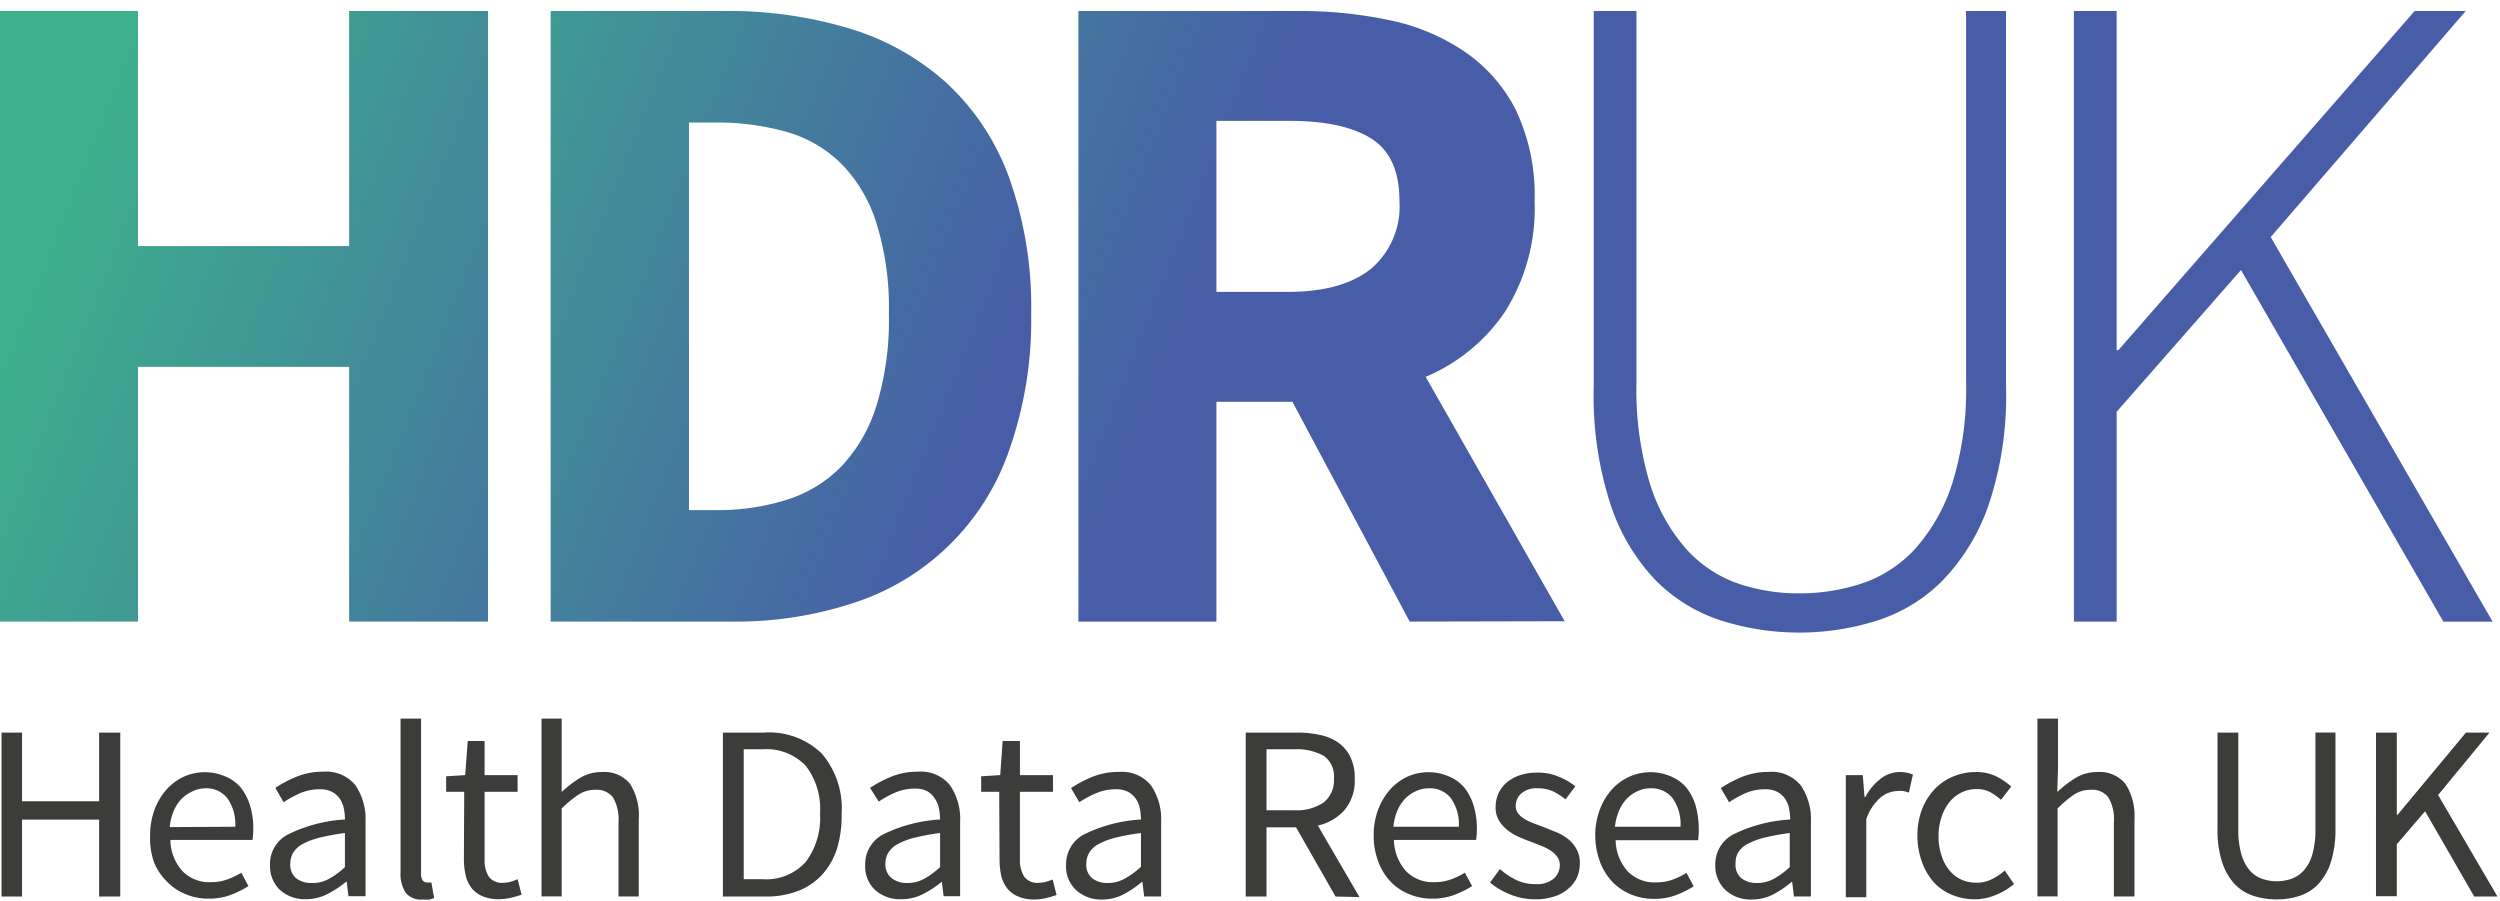 <svg xmlns="http://www.w3.org/2000/svg" width="172" height="62" viewBox="0 0 172 62">
    <defs>
        <linearGradient id="a" x1="8.693%" x2="214.357%" y1="29.644%" y2="131.03%">
            <stop offset="0%" stop-color="#3DB28C"/>
            <stop offset="70%" stop-color="#475DA7"/>
        </linearGradient>
        <linearGradient id="b" x1="-53.662%" x2="148.827%" y1="5.315%" y2="106.707%">
            <stop offset="0%" stop-color="#3DB28C"/>
            <stop offset="70%" stop-color="#475DA7"/>
        </linearGradient>
        <linearGradient id="c" x1="-114.463%" x2="90.439%" y1="-25.251%" y2="76.134%">
            <stop offset="0%" stop-color="#3DB28C"/>
            <stop offset="70%" stop-color="#475DA7"/>
        </linearGradient>
    </defs>
    <g fill="none" fill-rule="nonzero">
        <path fill="#475DA7" d="M109.648.756h2.94V26.32c-.058 2.35.254 4.695.924 6.948a12.34 12.34 0 0 0 2.463 4.461 8.578 8.578 0 0 0 3.546 2.397c1.367.47 2.805.706 4.25.696 1.487.01 2.964-.226 4.373-.696a8.745 8.745 0 0 0 3.644-2.397c1.14-1.297 2-2.816 2.524-4.46a21.702 21.702 0 0 0 .954-6.98V.757h2.75v25.881a23.665 23.665 0 0 1-1.212 8.143 14.119 14.119 0 0 1-3.197 5.202 11.128 11.128 0 0 1-4.546 2.738 17.766 17.766 0 0 1-10.548 0 11.105 11.105 0 0 1-4.546-2.738 13.687 13.687 0 0 1-3.137-5.202 24.102 24.102 0 0 1-1.182-8.158V.756zM142.684.756h2.94V24.09h.121L166.128.756h3.516l-13.42 15.553 15.268 26.463h-3.387L154.18 18.577l-8.555 9.754v14.434h-2.94z"/>
        <path fill="#3C3C3B" d="M.106 50.401h1.41v4.726h5.303v-4.726h1.455v11.281H6.82V56.39H1.515v5.292H.106zM10.328 57.516c-.01-.629.097-1.255.318-1.845.19-.51.476-.979.84-1.383a3.712 3.712 0 0 1 1.198-.87c.9-.388 1.92-.388 2.819 0 .405.166.766.425 1.053.756.291.37.51.79.644 1.24.158.525.234 1.07.227 1.618 0 .253-.017.506-.053.757h-5.652a3.27 3.27 0 0 0 .833 2.147 2.564 2.564 0 0 0 1.955.756 3.31 3.31 0 0 0 1.114-.182c.341-.122.669-.28.977-.468l.493.922a6.825 6.825 0 0 1-1.22.605 4.22 4.22 0 0 1-1.515.257 4.008 4.008 0 0 1-1.576-.302 3.698 3.698 0 0 1-1.281-.855 3.992 3.992 0 0 1-.894-1.308 5.01 5.01 0 0 1-.28-1.845zm5.857-.635a3.088 3.088 0 0 0-.546-1.966 1.835 1.835 0 0 0-1.515-.68c-.3.005-.594.075-.864.204a2.5 2.5 0 0 0-.758.514c-.23.24-.414.52-.545.824-.15.36-.245.74-.28 1.127l4.508-.023zM18.579 59.512c-.032-.88.45-1.7 1.235-2.102a10.132 10.132 0 0 1 3.917-1.028c.001-.254-.024-.507-.075-.756a1.835 1.835 0 0 0-.28-.673 1.514 1.514 0 0 0-.523-.469 1.73 1.73 0 0 0-.842-.181 3.393 3.393 0 0 0-1.371.272 7.582 7.582 0 0 0-1.129.62l-.568-.99a8.34 8.34 0 0 1 1.432-.756 4.775 4.775 0 0 1 1.856-.356 2.602 2.602 0 0 1 2.228.938c.49.74.732 1.616.69 2.502v5.127h-1.175l-.121-.998h-.038c-.4.33-.835.616-1.296.854-.458.231-.964.35-1.477.348a2.557 2.557 0 0 1-1.766-.62 2.266 2.266 0 0 1-.697-1.732zm1.394-.098c-.037.392.122.776.425 1.028a1.73 1.73 0 0 0 1.045.31 2.36 2.36 0 0 0 1.144-.264 5.349 5.349 0 0 0 1.144-.832v-2.344c-.596.075-1.188.183-1.773.325-.406.1-.798.25-1.166.446a1.718 1.718 0 0 0-.63.598 1.51 1.51 0 0 0-.189.733zM27.558 49.441h1.41v10.661a.755.755 0 0 0 .12.477.372.372 0 0 0 .28.136h.13a.76.76 0 0 0 .181 0l.19 1.066c-.103.05-.213.085-.326.106a2.9 2.9 0 0 1-.485 0 1.327 1.327 0 0 1-1.16-.484 2.408 2.408 0 0 1-.34-1.407V49.441zM31.937 54.477h-1.242V53.41l1.31-.083.175-2.344h1.16v2.344h2.272v1.149H33.34v4.642c-.023.418.077.834.288 1.195.24.305.621.465 1.008.423a1.92 1.92 0 0 0 .485-.068c.169-.047.333-.108.492-.181l.273 1.066a7.077 7.077 0 0 1-.758.22c-.263.059-.533.09-.803.09a2.763 2.763 0 0 1-1.129-.204 1.932 1.932 0 0 1-.757-.567 2.175 2.175 0 0 1-.402-.877 4.867 4.867 0 0 1-.121-1.135l.022-4.604zM37.257 49.441h1.386v5.051c.384-.366.805-.69 1.258-.968a2.838 2.838 0 0 1 1.515-.408 2.275 2.275 0 0 1 1.94.824c.45.732.656 1.586.591 2.442v5.293h-1.394V56.57a3.02 3.02 0 0 0-.379-1.709 1.403 1.403 0 0 0-1.212-.521 2.049 2.049 0 0 0-1.152.325c-.42.28-.811.602-1.167.96v6.049h-1.386V49.44zM49.736 50.401h2.826a5.212 5.212 0 0 1 3.978 1.445 5.806 5.806 0 0 1 1.364 4.143c.02.81-.088 1.62-.318 2.397a4.897 4.897 0 0 1-1.023 1.792 4.44 4.44 0 0 1-1.652 1.119 6.142 6.142 0 0 1-2.273.385h-2.902v-11.28zm2.72 10.087a3.656 3.656 0 0 0 2.978-1.187 5.05 5.05 0 0 0 .985-3.335 4.854 4.854 0 0 0-.985-3.281 3.747 3.747 0 0 0-2.978-1.134h-1.288v8.937h1.288zM59.526 59.512a2.313 2.313 0 0 1 1.227-2.102 10.178 10.178 0 0 1 3.925-1.028 4.293 4.293 0 0 0-.076-.756 1.835 1.835 0 0 0-.28-.673 1.514 1.514 0 0 0-.523-.514 1.746 1.746 0 0 0-.849-.181 3.378 3.378 0 0 0-1.363.272c-.395.172-.772.38-1.13.62l-.598-.945c.45-.297.927-.55 1.425-.756a4.813 4.813 0 0 1 1.863-.356 2.579 2.579 0 0 1 2.22.938c.494.738.736 1.616.69 2.502v5.127h-1.136l-.122-.998a7.17 7.17 0 0 1-1.303.854 3.21 3.21 0 0 1-1.47.348 2.542 2.542 0 0 1-1.803-.62 2.198 2.198 0 0 1-.697-1.732zm1.394-.098c-.03.397.14.783.454 1.028.304.213.668.321 1.039.31.39.005.774-.086 1.12-.264.416-.228.8-.507 1.145-.832v-2.344c-.597.073-1.189.182-1.773.325-.406.1-.798.25-1.167.446-.259.14-.476.346-.629.598a1.45 1.45 0 0 0-.19.733zM68.747 54.477h-1.243V53.41l1.311-.083.167-2.344h1.19v2.344h2.273v1.149H70.17v4.642c-.02.419.082.834.296 1.195.24.305.621.465 1.008.423a1.92 1.92 0 0 0 .485-.068c.157-.041.312-.094.462-.159l.273 1.067a7.46 7.46 0 0 1-.758.219 3.568 3.568 0 0 1-.758.09 2.763 2.763 0 0 1-1.129-.204 1.932 1.932 0 0 1-.757-.567 2.266 2.266 0 0 1-.41-.877 5.327 5.327 0 0 1-.113-1.134l-.023-4.627zM73.346 59.512a2.313 2.313 0 0 1 1.228-2.102 10.178 10.178 0 0 1 3.925-1.028 4.293 4.293 0 0 0-.076-.756 1.835 1.835 0 0 0-.28-.673 1.514 1.514 0 0 0-.523-.469 1.746 1.746 0 0 0-.849-.181 3.378 3.378 0 0 0-1.364.272 7.196 7.196 0 0 0-1.151.62l-.569-.975c.45-.297.927-.55 1.425-.756a4.813 4.813 0 0 1 1.864-.356 2.579 2.579 0 0 1 2.22.938c.493.738.735 1.616.69 2.503v5.126h-1.168l-.12-.998h-.039a7.169 7.169 0 0 1-1.273.862 3.21 3.21 0 0 1-1.47.348 2.542 2.542 0 0 1-1.773-.643 2.198 2.198 0 0 1-.697-1.732zm1.394-.098c-.036.392.122.776.425 1.028.303.213.667.321 1.038.31.402.003.798-.096 1.152-.287.415-.227.8-.507 1.144-.832v-2.32c-.597.072-1.19.18-1.773.324-.406.1-.798.25-1.167.446-.26.14-.476.346-.63.598a1.45 1.45 0 0 0-.189.733zM91.887 61.682l-2.72-4.763h-2.03v4.763h-1.433v-11.28h3.531a7.107 7.107 0 0 1 1.6.166c.45.092.879.274 1.257.537.349.256.63.593.818.983.216.474.317.992.296 1.512a3.133 3.133 0 0 1-.69 2.117 3.472 3.472 0 0 1-1.849 1.081l2.865 4.922-1.645-.038zm-4.75-5.935h1.894a3.355 3.355 0 0 0 2.038-.537c.488-.403.75-1.017.705-1.648a1.715 1.715 0 0 0-.705-1.565 3.879 3.879 0 0 0-2.038-.446h-1.894v4.196zM94.51 57.516c-.011-.629.097-1.255.317-1.845.191-.51.477-.979.841-1.383a3.712 3.712 0 0 1 1.198-.87c.899-.388 1.919-.388 2.818 0 .406.166.767.425 1.053.756.292.37.51.79.644 1.24.158.525.235 1.07.228 1.618 0 .253-.017.506-.053.757h-5.653c.012.792.307 1.554.834 2.147a2.564 2.564 0 0 0 1.955.756 3.31 3.31 0 0 0 1.113-.182c.341-.122.669-.28.978-.468l.5.922c-.389.24-.8.443-1.227.605a4.22 4.22 0 0 1-1.516.257 4.008 4.008 0 0 1-1.576-.302 3.698 3.698 0 0 1-1.28-.855 3.99 3.99 0 0 1-.85-1.368 5.011 5.011 0 0 1-.325-1.785zm5.856-.635a3.088 3.088 0 0 0-.545-1.966 1.835 1.835 0 0 0-1.516-.68c-.295 0-.587.061-.856.181a2.5 2.5 0 0 0-.758.514c-.23.24-.414.52-.545.825-.15.359-.245.739-.28 1.126h4.5zM103.192 59.792c.344.297.723.551 1.13.756a3.09 3.09 0 0 0 1.333.28c.447.033.89-.102 1.243-.378.266-.236.417-.575.416-.93a.951.951 0 0 0-.174-.567 1.673 1.673 0 0 0-.44-.423 3.337 3.337 0 0 0-.613-.318l-.69-.272a14.642 14.642 0 0 1-.894-.356 3.654 3.654 0 0 1-.803-.484 2.504 2.504 0 0 1-.576-.657 1.766 1.766 0 0 1-.227-.915c0-.323.066-.642.197-.938.134-.289.328-.546.568-.756.269-.222.578-.391.91-.499a3.735 3.735 0 0 1 1.204-.181c.5-.008.994.088 1.455.28.415.163.803.387 1.152.665l-.675.9a4.38 4.38 0 0 0-.871-.56 2.52 2.52 0 0 0-1.023-.204 1.601 1.601 0 0 0-1.16.363c-.237.214-.373.52-.37.84-.004.18.05.357.151.506.113.152.254.28.417.378.187.116.385.215.59.295l.705.264.902.363c.294.117.57.275.818.469.243.19.444.426.592.696.164.306.245.65.234.998a2.43 2.43 0 0 1-.197.967c-.138.29-.337.549-.583.756a2.676 2.676 0 0 1-.97.545 4.1 4.1 0 0 1-1.318.196 4.502 4.502 0 0 1-1.705-.325 5.352 5.352 0 0 1-1.41-.824l.682-.93zM109.754 57.516c-.011-.63.1-1.256.326-1.845.19-.51.476-.979.841-1.383.343-.37.758-.666 1.22-.87.9-.388 1.92-.388 2.819 0 .404.168.765.427 1.053.756.291.37.51.79.644 1.24.212.778.272 1.59.174 2.39h-5.675a3.27 3.27 0 0 0 .833 2.147 2.564 2.564 0 0 0 1.955.756 3.31 3.31 0 0 0 1.114-.181 5.21 5.21 0 0 0 .97-.47l.5.923a6.825 6.825 0 0 1-1.22.605 4.236 4.236 0 0 1-1.515.257 4.061 4.061 0 0 1-1.576-.302 3.736 3.736 0 0 1-1.273-.855 4.12 4.12 0 0 1-.856-1.368 5.177 5.177 0 0 1-.334-1.8zm5.865-.635a3.088 3.088 0 0 0-.546-1.966 1.843 1.843 0 0 0-1.515-.68 2.072 2.072 0 0 0-.856.181 2.41 2.41 0 0 0-.758.514c-.23.24-.414.52-.546.825-.152.358-.25.738-.288 1.126h4.509zM118.013 59.512a2.313 2.313 0 0 1 1.228-2.102 10.178 10.178 0 0 1 3.925-1.028 4.293 4.293 0 0 0-.076-.756 1.835 1.835 0 0 0-.28-.673 1.514 1.514 0 0 0-.523-.469 1.746 1.746 0 0 0-.849-.181 3.378 3.378 0 0 0-1.364.272c-.389.173-.762.38-1.114.62l-.568-.975c.45-.297.927-.55 1.425-.756a4.843 4.843 0 0 1 1.864-.356 2.579 2.579 0 0 1 2.22.938c.493.738.735 1.616.69 2.503v5.126h-1.168l-.121-.998h-.038c-.393.33-.82.62-1.273.862-.458.23-.964.35-1.477.348a2.542 2.542 0 0 1-1.766-.62c-.49-.45-.759-1.09-.735-1.755zm1.394-.098c-.036.392.122.776.425 1.028.303.213.667.321 1.038.31.39.005.775-.086 1.121-.264.416-.228.8-.507 1.144-.832v-2.344c-.597.073-1.189.182-1.773.325-.406.1-.798.25-1.167.446-.259.14-.476.346-.628.598a1.45 1.45 0 0 0-.16.733zM126.992 53.328h1.167l.121 1.512h.053a3.85 3.85 0 0 1 1.046-1.255 2.155 2.155 0 0 1 1.333-.47c.307-.002.611.057.895.175l-.273 1.24a3.271 3.271 0 0 0-.38-.106 2.278 2.278 0 0 0-.431 0 1.874 1.874 0 0 0-1.114.423 3.425 3.425 0 0 0-1.008 1.513v5.368h-1.409v-8.4zM131.917 57.516a5.094 5.094 0 0 1 .326-1.86c.201-.513.5-.983.879-1.383a3.713 3.713 0 0 1 1.288-.862 4.061 4.061 0 0 1 1.515-.295c.492-.011.98.092 1.425.302.37.186.714.42 1.023.696l-.705.915a3.887 3.887 0 0 0-.758-.537 2.011 2.011 0 0 0-.909-.204 2.374 2.374 0 0 0-1.886.907c-.239.306-.421.652-.538 1.02a4.06 4.06 0 0 0-.205 1.316c-.005.444.061.886.197 1.309.107.365.285.707.523 1.005.217.28.498.505.818.658.33.153.69.23 1.053.227.38.009.754-.077 1.091-.25.317-.155.61-.353.872-.59l.636.93c-.377.32-.804.576-1.265.757-.46.195-.955.295-1.455.294a4.084 4.084 0 0 1-1.515-.294 3.395 3.395 0 0 1-1.25-.847 4.066 4.066 0 0 1-.826-1.376 5.283 5.283 0 0 1-.334-1.838zM140.176 49.441h1.417v3.335l-.053 1.716c.384-.366.805-.69 1.258-.968a2.823 2.823 0 0 1 1.515-.408 2.275 2.275 0 0 1 1.925.824c.457.73.672 1.584.614 2.442v5.293h-1.417V56.57a2.944 2.944 0 0 0-.38-1.709 1.38 1.38 0 0 0-1.204-.521c-.408-.01-.81.103-1.152.325-.41.282-.79.603-1.136.96v6.049h-1.387V49.44zM152.565 50.401h1.432v6.654a6.037 6.037 0 0 0 .204 1.701c.11.403.3.779.561 1.104.224.264.51.467.834.59.673.242 1.41.242 2.083 0 .328-.123.62-.326.849-.59.266-.323.46-.7.568-1.104a6.037 6.037 0 0 0 .205-1.7V50.4h1.379v6.624a7.357 7.357 0 0 1-.31 2.268 3.967 3.967 0 0 1-.857 1.512c-.35.38-.79.663-1.28.825a4.988 4.988 0 0 1-1.6.249 5.079 5.079 0 0 1-1.613-.25 3.092 3.092 0 0 1-1.296-.824 4.058 4.058 0 0 1-.849-1.512 7.138 7.138 0 0 1-.31-2.268V50.4zM163.468 50.401h1.432v5.656h.053l4.706-5.656h1.621l-3.538 4.295 4.084 6.986h-1.599l-3.38-5.867-1.947 2.268v3.577h-1.432z"/>
        <path fill="url(#a)" d="M0 .756h9.494V16.93H24.02V.756h9.555v42.009H24.02V25.239H9.494v17.526H0z"/>
        <path fill="url(#b)" d="M37.885.756H49.79c2.953-.04 5.894.374 8.721 1.225a17.482 17.482 0 0 1 6.653 3.765 16.548 16.548 0 0 1 4.266 6.48 26.412 26.412 0 0 1 1.515 9.345 26.91 26.91 0 0 1-1.515 9.406A16.766 16.766 0 0 1 58.73 41.48a25.896 25.896 0 0 1-8.426 1.285H37.885V.756zm11.32 34.342a15.807 15.807 0 0 0 4.91-.71 9.013 9.013 0 0 0 3.744-2.269 10.663 10.663 0 0 0 2.424-4.159 20.02 20.02 0 0 0 .872-6.373c.054-2.128-.24-4.25-.872-6.284a10.09 10.09 0 0 0-2.424-4.06 8.786 8.786 0 0 0-3.743-2.17 17.63 17.63 0 0 0-4.91-.643h-1.804v26.668h1.804z"/>
        <path fill="url(#c)" d="M96.987 42.765l-8.07-15.122H83.69v15.122h-9.494V.755h15.154a29.83 29.83 0 0 1 6.297.644 14.314 14.314 0 0 1 5.13 2.162 10.728 10.728 0 0 1 3.508 4 13.585 13.585 0 0 1 1.295 6.253 13.316 13.316 0 0 1-2.038 7.636 12.383 12.383 0 0 1-5.456 4.477l9.563 16.815-10.661.023zM83.689 20.082h4.91c2.49 0 4.395-.527 5.713-1.58a5.635 5.635 0 0 0 1.97-4.673c0-2.067-.657-3.506-1.97-4.317C93 8.7 91.094 8.302 88.6 8.317h-4.91v11.765z"/>
    </g>
</svg>
